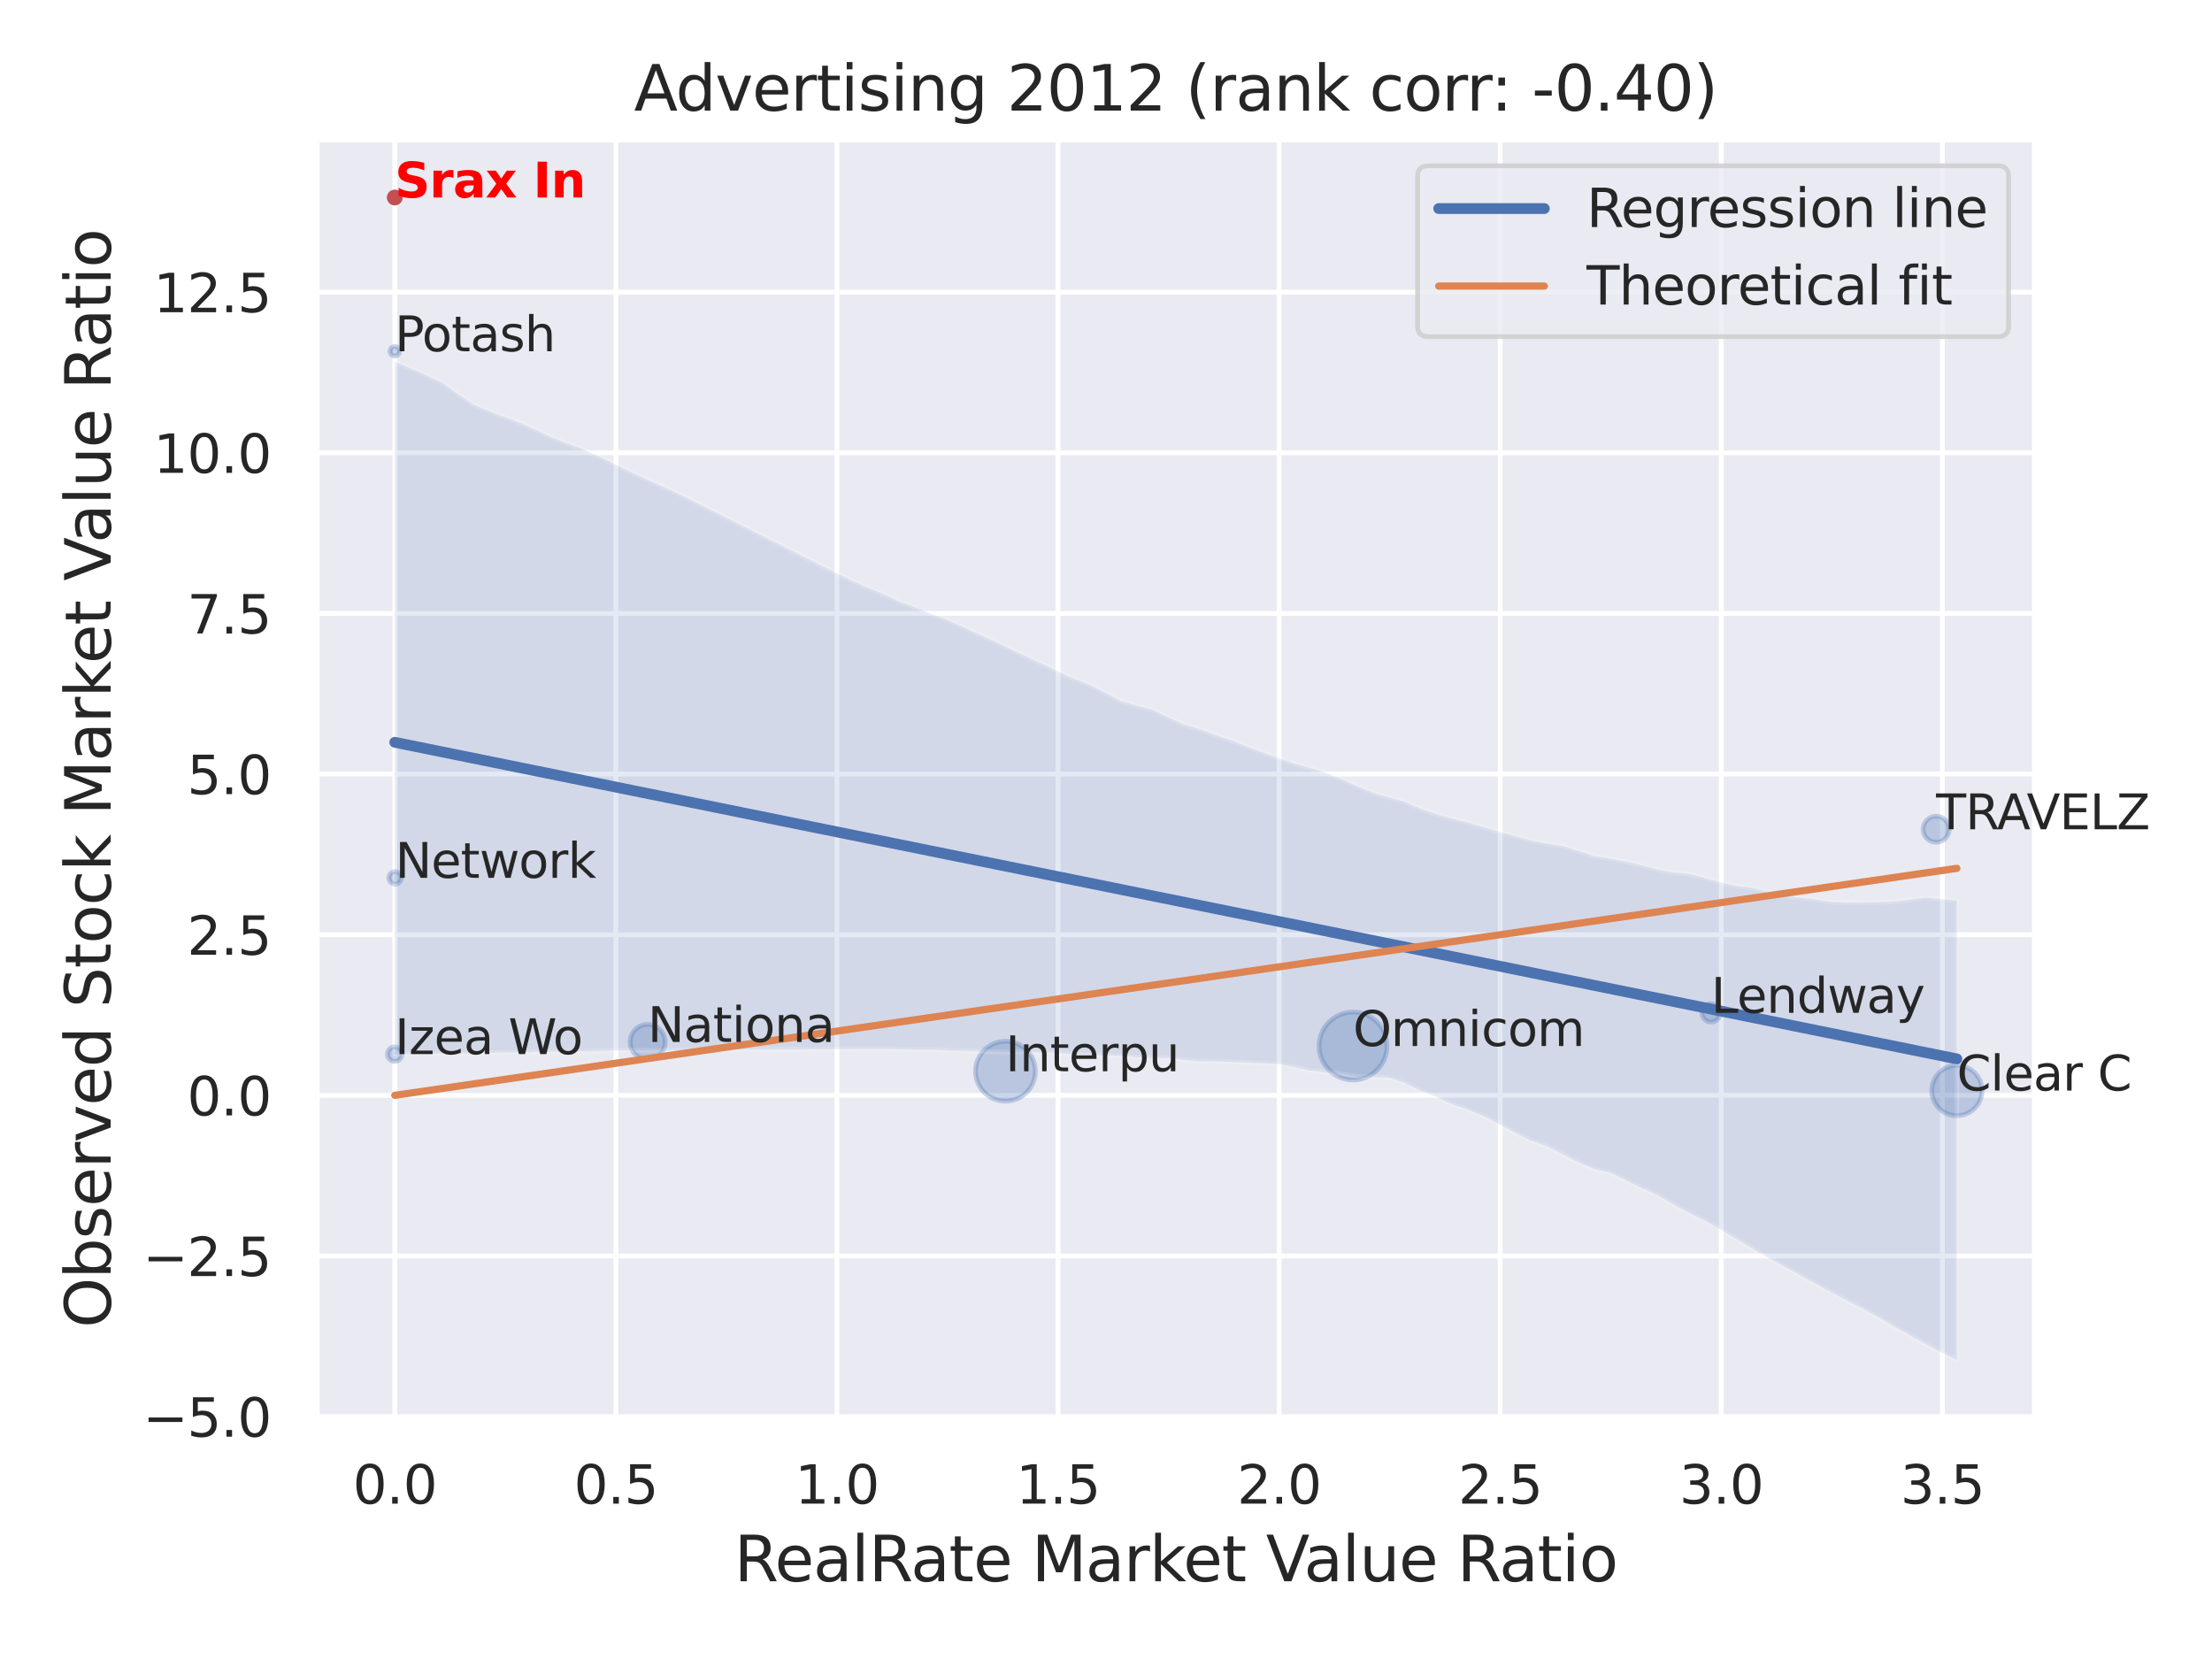 <?xml version="1.0" encoding="utf-8" standalone="no"?>
<!DOCTYPE svg PUBLIC "-//W3C//DTD SVG 1.1//EN"
  "http://www.w3.org/Graphics/SVG/1.1/DTD/svg11.dtd">
<svg xmlns:xlink="http://www.w3.org/1999/xlink" width="460.8pt" height="345.6pt" viewBox="0 0 460.8 345.6" xmlns="http://www.w3.org/2000/svg" version="1.1">
 <defs>
  <style type="text/css">*{stroke-linejoin: round; stroke-linecap: butt}</style>
 </defs>
 <g id="figure_1">
  <g id="patch_1">
   <path d="M 0 345.6 
L 460.8 345.6 
L 460.8 0 
L 0 0 
z
" style="fill: #ffffff"/>
  </g>
  <g id="axes_1">
   <g id="patch_2">
    <path d="M 65.97 295.38 
L 423.921 295.38 
L 423.921 29.04 
L 65.97 29.04 
z
" style="fill: #eaeaf2"/>
   </g>
   <g id="matplotlib.axis_1">
    <g id="xtick_1">
     <g id="line2d_1">
      <path d="M 82.24 295.38 
L 82.24 29.04 
" clip-path="url(#p1f36a91bf7)" style="fill: none; stroke: #ffffff; stroke-linecap: round"/>
     </g>
     <g id="text_1">
      <!-- 0.0 -->
      <g style="fill: #262626" transform="translate(73.494 313.238) scale(0.11 -0.11)">
       <defs>
        <path id="DejaVuSans-30" d="M 2034 4250 
Q 1547 4250 1301 3770 
Q 1056 3291 1056 2328 
Q 1056 1369 1301 889 
Q 1547 409 2034 409 
Q 2525 409 2770 889 
Q 3016 1369 3016 2328 
Q 3016 3291 2770 3770 
Q 2525 4250 2034 4250 
z
M 2034 4750 
Q 2819 4750 3233 4129 
Q 3647 3509 3647 2328 
Q 3647 1150 3233 529 
Q 2819 -91 2034 -91 
Q 1250 -91 836 529 
Q 422 1150 422 2328 
Q 422 3509 836 4129 
Q 1250 4750 2034 4750 
z
" transform="scale(0.016)"/>
        <path id="DejaVuSans-2e" d="M 684 794 
L 1344 794 
L 1344 0 
L 684 0 
L 684 794 
z
" transform="scale(0.016)"/>
       </defs>
       <use xlink:href="#DejaVuSans-30"/>
       <use xlink:href="#DejaVuSans-2e" x="63.623"/>
       <use xlink:href="#DejaVuSans-30" x="95.41"/>
      </g>
     </g>
    </g>
    <g id="xtick_2">
     <g id="line2d_2">
      <path d="M 128.296 295.38 
L 128.296 29.04 
" clip-path="url(#p1f36a91bf7)" style="fill: none; stroke: #ffffff; stroke-linecap: round"/>
     </g>
     <g id="text_2">
      <!-- 0.5 -->
      <g style="fill: #262626" transform="translate(119.55 313.238) scale(0.11 -0.11)">
       <defs>
        <path id="DejaVuSans-35" d="M 691 4666 
L 3169 4666 
L 3169 4134 
L 1269 4134 
L 1269 2991 
Q 1406 3038 1543 3061 
Q 1681 3084 1819 3084 
Q 2600 3084 3056 2656 
Q 3513 2228 3513 1497 
Q 3513 744 3044 326 
Q 2575 -91 1722 -91 
Q 1428 -91 1123 -41 
Q 819 9 494 109 
L 494 744 
Q 775 591 1075 516 
Q 1375 441 1709 441 
Q 2250 441 2565 725 
Q 2881 1009 2881 1497 
Q 2881 1984 2565 2268 
Q 2250 2553 1709 2553 
Q 1456 2553 1204 2497 
Q 953 2441 691 2322 
L 691 4666 
z
" transform="scale(0.016)"/>
       </defs>
       <use xlink:href="#DejaVuSans-30"/>
       <use xlink:href="#DejaVuSans-2e" x="63.623"/>
       <use xlink:href="#DejaVuSans-35" x="95.41"/>
      </g>
     </g>
    </g>
    <g id="xtick_3">
     <g id="line2d_3">
      <path d="M 174.352 295.38 
L 174.352 29.04 
" clip-path="url(#p1f36a91bf7)" style="fill: none; stroke: #ffffff; stroke-linecap: round"/>
     </g>
     <g id="text_3">
      <!-- 1.0 -->
      <g style="fill: #262626" transform="translate(165.606 313.238) scale(0.11 -0.11)">
       <defs>
        <path id="DejaVuSans-31" d="M 794 531 
L 1825 531 
L 1825 4091 
L 703 3866 
L 703 4441 
L 1819 4666 
L 2450 4666 
L 2450 531 
L 3481 531 
L 3481 0 
L 794 0 
L 794 531 
z
" transform="scale(0.016)"/>
       </defs>
       <use xlink:href="#DejaVuSans-31"/>
       <use xlink:href="#DejaVuSans-2e" x="63.623"/>
       <use xlink:href="#DejaVuSans-30" x="95.41"/>
      </g>
     </g>
    </g>
    <g id="xtick_4">
     <g id="line2d_4">
      <path d="M 220.408 295.38 
L 220.408 29.04 
" clip-path="url(#p1f36a91bf7)" style="fill: none; stroke: #ffffff; stroke-linecap: round"/>
     </g>
     <g id="text_4">
      <!-- 1.5 -->
      <g style="fill: #262626" transform="translate(211.661 313.238) scale(0.11 -0.11)">
       <use xlink:href="#DejaVuSans-31"/>
       <use xlink:href="#DejaVuSans-2e" x="63.623"/>
       <use xlink:href="#DejaVuSans-35" x="95.41"/>
      </g>
     </g>
    </g>
    <g id="xtick_5">
     <g id="line2d_5">
      <path d="M 266.464 295.38 
L 266.464 29.04 
" clip-path="url(#p1f36a91bf7)" style="fill: none; stroke: #ffffff; stroke-linecap: round"/>
     </g>
     <g id="text_5">
      <!-- 2.0 -->
      <g style="fill: #262626" transform="translate(257.717 313.238) scale(0.11 -0.11)">
       <defs>
        <path id="DejaVuSans-32" d="M 1228 531 
L 3431 531 
L 3431 0 
L 469 0 
L 469 531 
Q 828 903 1448 1529 
Q 2069 2156 2228 2338 
Q 2531 2678 2651 2914 
Q 2772 3150 2772 3378 
Q 2772 3750 2511 3984 
Q 2250 4219 1831 4219 
Q 1534 4219 1204 4116 
Q 875 4013 500 3803 
L 500 4441 
Q 881 4594 1212 4672 
Q 1544 4750 1819 4750 
Q 2544 4750 2975 4387 
Q 3406 4025 3406 3419 
Q 3406 3131 3298 2873 
Q 3191 2616 2906 2266 
Q 2828 2175 2409 1742 
Q 1991 1309 1228 531 
z
" transform="scale(0.016)"/>
       </defs>
       <use xlink:href="#DejaVuSans-32"/>
       <use xlink:href="#DejaVuSans-2e" x="63.623"/>
       <use xlink:href="#DejaVuSans-30" x="95.41"/>
      </g>
     </g>
    </g>
    <g id="xtick_6">
     <g id="line2d_6">
      <path d="M 312.52 295.38 
L 312.52 29.04 
" clip-path="url(#p1f36a91bf7)" style="fill: none; stroke: #ffffff; stroke-linecap: round"/>
     </g>
     <g id="text_6">
      <!-- 2.5 -->
      <g style="fill: #262626" transform="translate(303.773 313.238) scale(0.11 -0.11)">
       <use xlink:href="#DejaVuSans-32"/>
       <use xlink:href="#DejaVuSans-2e" x="63.623"/>
       <use xlink:href="#DejaVuSans-35" x="95.41"/>
      </g>
     </g>
    </g>
    <g id="xtick_7">
     <g id="line2d_7">
      <path d="M 358.576 295.38 
L 358.576 29.04 
" clip-path="url(#p1f36a91bf7)" style="fill: none; stroke: #ffffff; stroke-linecap: round"/>
     </g>
     <g id="text_7">
      <!-- 3.0 -->
      <g style="fill: #262626" transform="translate(349.829 313.238) scale(0.11 -0.11)">
       <defs>
        <path id="DejaVuSans-33" d="M 2597 2516 
Q 3050 2419 3304 2112 
Q 3559 1806 3559 1356 
Q 3559 666 3084 287 
Q 2609 -91 1734 -91 
Q 1441 -91 1130 -33 
Q 819 25 488 141 
L 488 750 
Q 750 597 1062 519 
Q 1375 441 1716 441 
Q 2309 441 2620 675 
Q 2931 909 2931 1356 
Q 2931 1769 2642 2001 
Q 2353 2234 1838 2234 
L 1294 2234 
L 1294 2753 
L 1863 2753 
Q 2328 2753 2575 2939 
Q 2822 3125 2822 3475 
Q 2822 3834 2567 4026 
Q 2313 4219 1838 4219 
Q 1578 4219 1281 4162 
Q 984 4106 628 3988 
L 628 4550 
Q 988 4650 1302 4700 
Q 1616 4750 1894 4750 
Q 2613 4750 3031 4423 
Q 3450 4097 3450 3541 
Q 3450 3153 3228 2886 
Q 3006 2619 2597 2516 
z
" transform="scale(0.016)"/>
       </defs>
       <use xlink:href="#DejaVuSans-33"/>
       <use xlink:href="#DejaVuSans-2e" x="63.623"/>
       <use xlink:href="#DejaVuSans-30" x="95.41"/>
      </g>
     </g>
    </g>
    <g id="xtick_8">
     <g id="line2d_8">
      <path d="M 404.632 295.38 
L 404.632 29.04 
" clip-path="url(#p1f36a91bf7)" style="fill: none; stroke: #ffffff; stroke-linecap: round"/>
     </g>
     <g id="text_8">
      <!-- 3.5 -->
      <g style="fill: #262626" transform="translate(395.885 313.238) scale(0.11 -0.11)">
       <use xlink:href="#DejaVuSans-33"/>
       <use xlink:href="#DejaVuSans-2e" x="63.623"/>
       <use xlink:href="#DejaVuSans-35" x="95.41"/>
      </g>
     </g>
    </g>
    <g id="text_9">
     <!-- RealRate Market Value Ratio -->
     <g style="fill: #262626" transform="translate(152.959 329.404) scale(0.13 -0.13)">
      <defs>
       <path id="DejaVuSans-52" d="M 2841 2188 
Q 3044 2119 3236 1894 
Q 3428 1669 3622 1275 
L 4263 0 
L 3584 0 
L 2988 1197 
Q 2756 1666 2539 1819 
Q 2322 1972 1947 1972 
L 1259 1972 
L 1259 0 
L 628 0 
L 628 4666 
L 2053 4666 
Q 2853 4666 3247 4331 
Q 3641 3997 3641 3322 
Q 3641 2881 3436 2590 
Q 3231 2300 2841 2188 
z
M 1259 4147 
L 1259 2491 
L 2053 2491 
Q 2509 2491 2742 2702 
Q 2975 2913 2975 3322 
Q 2975 3731 2742 3939 
Q 2509 4147 2053 4147 
L 1259 4147 
z
" transform="scale(0.016)"/>
       <path id="DejaVuSans-65" d="M 3597 1894 
L 3597 1613 
L 953 1613 
Q 991 1019 1311 708 
Q 1631 397 2203 397 
Q 2534 397 2845 478 
Q 3156 559 3463 722 
L 3463 178 
Q 3153 47 2828 -22 
Q 2503 -91 2169 -91 
Q 1331 -91 842 396 
Q 353 884 353 1716 
Q 353 2575 817 3079 
Q 1281 3584 2069 3584 
Q 2775 3584 3186 3129 
Q 3597 2675 3597 1894 
z
M 3022 2063 
Q 3016 2534 2758 2815 
Q 2500 3097 2075 3097 
Q 1594 3097 1305 2825 
Q 1016 2553 972 2059 
L 3022 2063 
z
" transform="scale(0.016)"/>
       <path id="DejaVuSans-61" d="M 2194 1759 
Q 1497 1759 1228 1600 
Q 959 1441 959 1056 
Q 959 750 1161 570 
Q 1363 391 1709 391 
Q 2188 391 2477 730 
Q 2766 1069 2766 1631 
L 2766 1759 
L 2194 1759 
z
M 3341 1997 
L 3341 0 
L 2766 0 
L 2766 531 
Q 2569 213 2275 61 
Q 1981 -91 1556 -91 
Q 1019 -91 701 211 
Q 384 513 384 1019 
Q 384 1609 779 1909 
Q 1175 2209 1959 2209 
L 2766 2209 
L 2766 2266 
Q 2766 2663 2505 2880 
Q 2244 3097 1772 3097 
Q 1472 3097 1187 3025 
Q 903 2953 641 2809 
L 641 3341 
Q 956 3463 1253 3523 
Q 1550 3584 1831 3584 
Q 2591 3584 2966 3190 
Q 3341 2797 3341 1997 
z
" transform="scale(0.016)"/>
       <path id="DejaVuSans-6c" d="M 603 4863 
L 1178 4863 
L 1178 0 
L 603 0 
L 603 4863 
z
" transform="scale(0.016)"/>
       <path id="DejaVuSans-74" d="M 1172 4494 
L 1172 3500 
L 2356 3500 
L 2356 3053 
L 1172 3053 
L 1172 1153 
Q 1172 725 1289 603 
Q 1406 481 1766 481 
L 2356 481 
L 2356 0 
L 1766 0 
Q 1100 0 847 248 
Q 594 497 594 1153 
L 594 3053 
L 172 3053 
L 172 3500 
L 594 3500 
L 594 4494 
L 1172 4494 
z
" transform="scale(0.016)"/>
       <path id="DejaVuSans-20" transform="scale(0.016)"/>
       <path id="DejaVuSans-4d" d="M 628 4666 
L 1569 4666 
L 2759 1491 
L 3956 4666 
L 4897 4666 
L 4897 0 
L 4281 0 
L 4281 4097 
L 3078 897 
L 2444 897 
L 1241 4097 
L 1241 0 
L 628 0 
L 628 4666 
z
" transform="scale(0.016)"/>
       <path id="DejaVuSans-72" d="M 2631 2963 
Q 2534 3019 2420 3045 
Q 2306 3072 2169 3072 
Q 1681 3072 1420 2755 
Q 1159 2438 1159 1844 
L 1159 0 
L 581 0 
L 581 3500 
L 1159 3500 
L 1159 2956 
Q 1341 3275 1631 3429 
Q 1922 3584 2338 3584 
Q 2397 3584 2469 3576 
Q 2541 3569 2628 3553 
L 2631 2963 
z
" transform="scale(0.016)"/>
       <path id="DejaVuSans-6b" d="M 581 4863 
L 1159 4863 
L 1159 1991 
L 2875 3500 
L 3609 3500 
L 1753 1863 
L 3688 0 
L 2938 0 
L 1159 1709 
L 1159 0 
L 581 0 
L 581 4863 
z
" transform="scale(0.016)"/>
       <path id="DejaVuSans-56" d="M 1831 0 
L 50 4666 
L 709 4666 
L 2188 738 
L 3669 4666 
L 4325 4666 
L 2547 0 
L 1831 0 
z
" transform="scale(0.016)"/>
       <path id="DejaVuSans-75" d="M 544 1381 
L 544 3500 
L 1119 3500 
L 1119 1403 
Q 1119 906 1312 657 
Q 1506 409 1894 409 
Q 2359 409 2629 706 
Q 2900 1003 2900 1516 
L 2900 3500 
L 3475 3500 
L 3475 0 
L 2900 0 
L 2900 538 
Q 2691 219 2414 64 
Q 2138 -91 1772 -91 
Q 1169 -91 856 284 
Q 544 659 544 1381 
z
M 1991 3584 
L 1991 3584 
z
" transform="scale(0.016)"/>
       <path id="DejaVuSans-69" d="M 603 3500 
L 1178 3500 
L 1178 0 
L 603 0 
L 603 3500 
z
M 603 4863 
L 1178 4863 
L 1178 4134 
L 603 4134 
L 603 4863 
z
" transform="scale(0.016)"/>
       <path id="DejaVuSans-6f" d="M 1959 3097 
Q 1497 3097 1228 2736 
Q 959 2375 959 1747 
Q 959 1119 1226 758 
Q 1494 397 1959 397 
Q 2419 397 2687 759 
Q 2956 1122 2956 1747 
Q 2956 2369 2687 2733 
Q 2419 3097 1959 3097 
z
M 1959 3584 
Q 2709 3584 3137 3096 
Q 3566 2609 3566 1747 
Q 3566 888 3137 398 
Q 2709 -91 1959 -91 
Q 1206 -91 779 398 
Q 353 888 353 1747 
Q 353 2609 779 3096 
Q 1206 3584 1959 3584 
z
" transform="scale(0.016)"/>
      </defs>
      <use xlink:href="#DejaVuSans-52"/>
      <use xlink:href="#DejaVuSans-65" x="64.982"/>
      <use xlink:href="#DejaVuSans-61" x="126.506"/>
      <use xlink:href="#DejaVuSans-6c" x="187.785"/>
      <use xlink:href="#DejaVuSans-52" x="215.568"/>
      <use xlink:href="#DejaVuSans-61" x="282.801"/>
      <use xlink:href="#DejaVuSans-74" x="344.08"/>
      <use xlink:href="#DejaVuSans-65" x="383.289"/>
      <use xlink:href="#DejaVuSans-20" x="444.812"/>
      <use xlink:href="#DejaVuSans-4d" x="476.6"/>
      <use xlink:href="#DejaVuSans-61" x="562.879"/>
      <use xlink:href="#DejaVuSans-72" x="624.158"/>
      <use xlink:href="#DejaVuSans-6b" x="665.271"/>
      <use xlink:href="#DejaVuSans-65" x="719.557"/>
      <use xlink:href="#DejaVuSans-74" x="781.08"/>
      <use xlink:href="#DejaVuSans-20" x="820.289"/>
      <use xlink:href="#DejaVuSans-56" x="852.076"/>
      <use xlink:href="#DejaVuSans-61" x="912.734"/>
      <use xlink:href="#DejaVuSans-6c" x="974.014"/>
      <use xlink:href="#DejaVuSans-75" x="1001.797"/>
      <use xlink:href="#DejaVuSans-65" x="1065.176"/>
      <use xlink:href="#DejaVuSans-20" x="1126.699"/>
      <use xlink:href="#DejaVuSans-52" x="1158.486"/>
      <use xlink:href="#DejaVuSans-61" x="1225.719"/>
      <use xlink:href="#DejaVuSans-74" x="1286.998"/>
      <use xlink:href="#DejaVuSans-69" x="1326.207"/>
      <use xlink:href="#DejaVuSans-6f" x="1353.99"/>
     </g>
    </g>
   </g>
   <g id="matplotlib.axis_2">
    <g id="ytick_1">
     <g id="line2d_9">
      <path d="M 65.97 295.107 
L 423.921 295.107 
" clip-path="url(#p1f36a91bf7)" style="fill: none; stroke: #ffffff; stroke-linecap: round"/>
     </g>
     <g id="text_10">
      <!-- −5.0 -->
      <g style="fill: #262626" transform="translate(29.759 299.287) scale(0.11 -0.11)">
       <defs>
        <path id="DejaVuSans-2212" d="M 678 2272 
L 4684 2272 
L 4684 1741 
L 678 1741 
L 678 2272 
z
" transform="scale(0.016)"/>
       </defs>
       <use xlink:href="#DejaVuSans-2212"/>
       <use xlink:href="#DejaVuSans-35" x="83.789"/>
       <use xlink:href="#DejaVuSans-2e" x="147.412"/>
       <use xlink:href="#DejaVuSans-30" x="179.199"/>
      </g>
     </g>
    </g>
    <g id="ytick_2">
     <g id="line2d_10">
      <path d="M 65.97 261.643 
L 423.921 261.643 
" clip-path="url(#p1f36a91bf7)" style="fill: none; stroke: #ffffff; stroke-linecap: round"/>
     </g>
     <g id="text_11">
      <!-- −2.5 -->
      <g style="fill: #262626" transform="translate(29.759 265.822) scale(0.11 -0.11)">
       <use xlink:href="#DejaVuSans-2212"/>
       <use xlink:href="#DejaVuSans-32" x="83.789"/>
       <use xlink:href="#DejaVuSans-2e" x="147.412"/>
       <use xlink:href="#DejaVuSans-35" x="179.199"/>
      </g>
     </g>
    </g>
    <g id="ytick_3">
     <g id="line2d_11">
      <path d="M 65.97 228.179 
L 423.921 228.179 
" clip-path="url(#p1f36a91bf7)" style="fill: none; stroke: #ffffff; stroke-linecap: round"/>
     </g>
     <g id="text_12">
      <!-- 0.0 -->
      <g style="fill: #262626" transform="translate(38.977 232.358) scale(0.11 -0.11)">
       <use xlink:href="#DejaVuSans-30"/>
       <use xlink:href="#DejaVuSans-2e" x="63.623"/>
       <use xlink:href="#DejaVuSans-30" x="95.41"/>
      </g>
     </g>
    </g>
    <g id="ytick_4">
     <g id="line2d_12">
      <path d="M 65.97 194.715 
L 423.921 194.715 
" clip-path="url(#p1f36a91bf7)" style="fill: none; stroke: #ffffff; stroke-linecap: round"/>
     </g>
     <g id="text_13">
      <!-- 2.5 -->
      <g style="fill: #262626" transform="translate(38.977 198.894) scale(0.11 -0.11)">
       <use xlink:href="#DejaVuSans-32"/>
       <use xlink:href="#DejaVuSans-2e" x="63.623"/>
       <use xlink:href="#DejaVuSans-35" x="95.41"/>
      </g>
     </g>
    </g>
    <g id="ytick_5">
     <g id="line2d_13">
      <path d="M 65.97 161.251 
L 423.921 161.251 
" clip-path="url(#p1f36a91bf7)" style="fill: none; stroke: #ffffff; stroke-linecap: round"/>
     </g>
     <g id="text_14">
      <!-- 5.0 -->
      <g style="fill: #262626" transform="translate(38.977 165.43) scale(0.11 -0.11)">
       <use xlink:href="#DejaVuSans-35"/>
       <use xlink:href="#DejaVuSans-2e" x="63.623"/>
       <use xlink:href="#DejaVuSans-30" x="95.41"/>
      </g>
     </g>
    </g>
    <g id="ytick_6">
     <g id="line2d_14">
      <path d="M 65.97 127.787 
L 423.921 127.787 
" clip-path="url(#p1f36a91bf7)" style="fill: none; stroke: #ffffff; stroke-linecap: round"/>
     </g>
     <g id="text_15">
      <!-- 7.5 -->
      <g style="fill: #262626" transform="translate(38.977 131.966) scale(0.11 -0.11)">
       <defs>
        <path id="DejaVuSans-37" d="M 525 4666 
L 3525 4666 
L 3525 4397 
L 1831 0 
L 1172 0 
L 2766 4134 
L 525 4134 
L 525 4666 
z
" transform="scale(0.016)"/>
       </defs>
       <use xlink:href="#DejaVuSans-37"/>
       <use xlink:href="#DejaVuSans-2e" x="63.623"/>
       <use xlink:href="#DejaVuSans-35" x="95.41"/>
      </g>
     </g>
    </g>
    <g id="ytick_7">
     <g id="line2d_15">
      <path d="M 65.97 94.322 
L 423.921 94.322 
" clip-path="url(#p1f36a91bf7)" style="fill: none; stroke: #ffffff; stroke-linecap: round"/>
     </g>
     <g id="text_16">
      <!-- 10.0 -->
      <g style="fill: #262626" transform="translate(31.978 98.502) scale(0.11 -0.11)">
       <use xlink:href="#DejaVuSans-31"/>
       <use xlink:href="#DejaVuSans-30" x="63.623"/>
       <use xlink:href="#DejaVuSans-2e" x="127.246"/>
       <use xlink:href="#DejaVuSans-30" x="159.033"/>
      </g>
     </g>
    </g>
    <g id="ytick_8">
     <g id="line2d_16">
      <path d="M 65.97 60.858 
L 423.921 60.858 
" clip-path="url(#p1f36a91bf7)" style="fill: none; stroke: #ffffff; stroke-linecap: round"/>
     </g>
     <g id="text_17">
      <!-- 12.5 -->
      <g style="fill: #262626" transform="translate(31.978 65.037) scale(0.11 -0.11)">
       <use xlink:href="#DejaVuSans-31"/>
       <use xlink:href="#DejaVuSans-32" x="63.623"/>
       <use xlink:href="#DejaVuSans-2e" x="127.246"/>
       <use xlink:href="#DejaVuSans-35" x="159.033"/>
      </g>
     </g>
    </g>
    <g id="text_18">
     <!-- Observed Stock Market Value Ratio -->
     <g style="fill: #262626" transform="translate(23.055 276.612) rotate(-90) scale(0.13 -0.13)">
      <defs>
       <path id="DejaVuSans-4f" d="M 2522 4238 
Q 1834 4238 1429 3725 
Q 1025 3213 1025 2328 
Q 1025 1447 1429 934 
Q 1834 422 2522 422 
Q 3209 422 3611 934 
Q 4013 1447 4013 2328 
Q 4013 3213 3611 3725 
Q 3209 4238 2522 4238 
z
M 2522 4750 
Q 3503 4750 4090 4092 
Q 4678 3434 4678 2328 
Q 4678 1225 4090 567 
Q 3503 -91 2522 -91 
Q 1538 -91 948 565 
Q 359 1222 359 2328 
Q 359 3434 948 4092 
Q 1538 4750 2522 4750 
z
" transform="scale(0.016)"/>
       <path id="DejaVuSans-62" d="M 3116 1747 
Q 3116 2381 2855 2742 
Q 2594 3103 2138 3103 
Q 1681 3103 1420 2742 
Q 1159 2381 1159 1747 
Q 1159 1113 1420 752 
Q 1681 391 2138 391 
Q 2594 391 2855 752 
Q 3116 1113 3116 1747 
z
M 1159 2969 
Q 1341 3281 1617 3432 
Q 1894 3584 2278 3584 
Q 2916 3584 3314 3078 
Q 3713 2572 3713 1747 
Q 3713 922 3314 415 
Q 2916 -91 2278 -91 
Q 1894 -91 1617 61 
Q 1341 213 1159 525 
L 1159 0 
L 581 0 
L 581 4863 
L 1159 4863 
L 1159 2969 
z
" transform="scale(0.016)"/>
       <path id="DejaVuSans-73" d="M 2834 3397 
L 2834 2853 
Q 2591 2978 2328 3040 
Q 2066 3103 1784 3103 
Q 1356 3103 1142 2972 
Q 928 2841 928 2578 
Q 928 2378 1081 2264 
Q 1234 2150 1697 2047 
L 1894 2003 
Q 2506 1872 2764 1633 
Q 3022 1394 3022 966 
Q 3022 478 2636 193 
Q 2250 -91 1575 -91 
Q 1294 -91 989 -36 
Q 684 19 347 128 
L 347 722 
Q 666 556 975 473 
Q 1284 391 1588 391 
Q 1994 391 2212 530 
Q 2431 669 2431 922 
Q 2431 1156 2273 1281 
Q 2116 1406 1581 1522 
L 1381 1569 
Q 847 1681 609 1914 
Q 372 2147 372 2553 
Q 372 3047 722 3315 
Q 1072 3584 1716 3584 
Q 2034 3584 2315 3537 
Q 2597 3491 2834 3397 
z
" transform="scale(0.016)"/>
       <path id="DejaVuSans-76" d="M 191 3500 
L 800 3500 
L 1894 563 
L 2988 3500 
L 3597 3500 
L 2284 0 
L 1503 0 
L 191 3500 
z
" transform="scale(0.016)"/>
       <path id="DejaVuSans-64" d="M 2906 2969 
L 2906 4863 
L 3481 4863 
L 3481 0 
L 2906 0 
L 2906 525 
Q 2725 213 2448 61 
Q 2172 -91 1784 -91 
Q 1150 -91 751 415 
Q 353 922 353 1747 
Q 353 2572 751 3078 
Q 1150 3584 1784 3584 
Q 2172 3584 2448 3432 
Q 2725 3281 2906 2969 
z
M 947 1747 
Q 947 1113 1208 752 
Q 1469 391 1925 391 
Q 2381 391 2643 752 
Q 2906 1113 2906 1747 
Q 2906 2381 2643 2742 
Q 2381 3103 1925 3103 
Q 1469 3103 1208 2742 
Q 947 2381 947 1747 
z
" transform="scale(0.016)"/>
       <path id="DejaVuSans-53" d="M 3425 4513 
L 3425 3897 
Q 3066 4069 2747 4153 
Q 2428 4238 2131 4238 
Q 1616 4238 1336 4038 
Q 1056 3838 1056 3469 
Q 1056 3159 1242 3001 
Q 1428 2844 1947 2747 
L 2328 2669 
Q 3034 2534 3370 2195 
Q 3706 1856 3706 1288 
Q 3706 609 3251 259 
Q 2797 -91 1919 -91 
Q 1588 -91 1214 -16 
Q 841 59 441 206 
L 441 856 
Q 825 641 1194 531 
Q 1563 422 1919 422 
Q 2459 422 2753 634 
Q 3047 847 3047 1241 
Q 3047 1584 2836 1778 
Q 2625 1972 2144 2069 
L 1759 2144 
Q 1053 2284 737 2584 
Q 422 2884 422 3419 
Q 422 4038 858 4394 
Q 1294 4750 2059 4750 
Q 2388 4750 2728 4690 
Q 3069 4631 3425 4513 
z
" transform="scale(0.016)"/>
       <path id="DejaVuSans-63" d="M 3122 3366 
L 3122 2828 
Q 2878 2963 2633 3030 
Q 2388 3097 2138 3097 
Q 1578 3097 1268 2742 
Q 959 2388 959 1747 
Q 959 1106 1268 751 
Q 1578 397 2138 397 
Q 2388 397 2633 464 
Q 2878 531 3122 666 
L 3122 134 
Q 2881 22 2623 -34 
Q 2366 -91 2075 -91 
Q 1284 -91 818 406 
Q 353 903 353 1747 
Q 353 2603 823 3093 
Q 1294 3584 2113 3584 
Q 2378 3584 2631 3529 
Q 2884 3475 3122 3366 
z
" transform="scale(0.016)"/>
      </defs>
      <use xlink:href="#DejaVuSans-4f"/>
      <use xlink:href="#DejaVuSans-62" x="78.711"/>
      <use xlink:href="#DejaVuSans-73" x="142.188"/>
      <use xlink:href="#DejaVuSans-65" x="194.287"/>
      <use xlink:href="#DejaVuSans-72" x="255.811"/>
      <use xlink:href="#DejaVuSans-76" x="296.924"/>
      <use xlink:href="#DejaVuSans-65" x="356.104"/>
      <use xlink:href="#DejaVuSans-64" x="417.627"/>
      <use xlink:href="#DejaVuSans-20" x="481.104"/>
      <use xlink:href="#DejaVuSans-53" x="512.891"/>
      <use xlink:href="#DejaVuSans-74" x="576.367"/>
      <use xlink:href="#DejaVuSans-6f" x="615.576"/>
      <use xlink:href="#DejaVuSans-63" x="676.758"/>
      <use xlink:href="#DejaVuSans-6b" x="731.738"/>
      <use xlink:href="#DejaVuSans-20" x="789.648"/>
      <use xlink:href="#DejaVuSans-4d" x="821.436"/>
      <use xlink:href="#DejaVuSans-61" x="907.715"/>
      <use xlink:href="#DejaVuSans-72" x="968.994"/>
      <use xlink:href="#DejaVuSans-6b" x="1010.107"/>
      <use xlink:href="#DejaVuSans-65" x="1064.393"/>
      <use xlink:href="#DejaVuSans-74" x="1125.916"/>
      <use xlink:href="#DejaVuSans-20" x="1165.125"/>
      <use xlink:href="#DejaVuSans-56" x="1196.912"/>
      <use xlink:href="#DejaVuSans-61" x="1257.57"/>
      <use xlink:href="#DejaVuSans-6c" x="1318.85"/>
      <use xlink:href="#DejaVuSans-75" x="1346.633"/>
      <use xlink:href="#DejaVuSans-65" x="1410.012"/>
      <use xlink:href="#DejaVuSans-20" x="1471.535"/>
      <use xlink:href="#DejaVuSans-52" x="1503.322"/>
      <use xlink:href="#DejaVuSans-61" x="1570.555"/>
      <use xlink:href="#DejaVuSans-74" x="1631.834"/>
      <use xlink:href="#DejaVuSans-69" x="1671.043"/>
      <use xlink:href="#DejaVuSans-6f" x="1698.826"/>
     </g>
    </g>
   </g>
   <g id="PathCollection_1">
    <path d="M 281.863 224.971 
C 283.738 224.971 285.537 224.226 286.863 222.9 
C 288.189 221.574 288.934 219.775 288.934 217.9 
C 288.934 216.025 288.189 214.226 286.863 212.9 
C 285.537 211.574 283.738 210.829 281.863 210.829 
C 279.988 210.829 278.189 211.574 276.863 212.9 
C 275.537 214.226 274.792 216.025 274.792 217.9 
C 274.792 219.775 275.537 221.574 276.863 222.9 
C 278.189 224.226 279.988 224.971 281.863 224.971 
z
" clip-path="url(#p1f36a91bf7)" style="fill: #4c72b0; fill-opacity: 0.3; stroke: #4c72b0; stroke-opacity: 0.3"/>
    <path d="M 209.455 229.393 
C 211.109 229.393 212.696 228.736 213.865 227.566 
C 215.034 226.397 215.691 224.811 215.691 223.157 
C 215.691 221.503 215.034 219.917 213.865 218.747 
C 212.696 217.578 211.109 216.921 209.455 216.921 
C 207.802 216.921 206.215 217.578 205.046 218.747 
C 203.877 219.917 203.219 221.503 203.219 223.157 
C 203.219 224.811 203.877 226.397 205.046 227.566 
C 206.215 228.736 207.802 229.393 209.455 229.393 
z
" clip-path="url(#p1f36a91bf7)" style="fill: #4c72b0; fill-opacity: 0.3; stroke: #4c72b0; stroke-opacity: 0.3"/>
    <path d="M 356.447 212.898 
C 356.954 212.898 357.441 212.696 357.8 212.337 
C 358.159 211.978 358.36 211.491 358.36 210.984 
C 358.36 210.477 358.159 209.99 357.8 209.631 
C 357.441 209.272 356.954 209.07 356.447 209.07 
C 355.939 209.07 355.452 209.272 355.094 209.631 
C 354.735 209.99 354.533 210.477 354.533 210.984 
C 354.533 211.491 354.735 211.978 355.094 212.337 
C 355.452 212.696 355.939 212.898 356.447 212.898 
z
" clip-path="url(#p1f36a91bf7)" style="fill: #4c72b0; fill-opacity: 0.3; stroke: #4c72b0; stroke-opacity: 0.3"/>
    <path d="M 82.331 184.168 
C 82.676 184.168 83.007 184.031 83.251 183.787 
C 83.495 183.543 83.632 183.212 83.632 182.867 
C 83.632 182.521 83.495 182.19 83.251 181.946 
C 83.007 181.702 82.676 181.565 82.331 181.565 
C 81.986 181.565 81.654 181.702 81.41 181.946 
C 81.166 182.19 81.029 182.521 81.029 182.867 
C 81.029 183.212 81.166 183.543 81.41 183.787 
C 81.654 184.031 81.986 184.168 82.331 184.168 
z
" clip-path="url(#p1f36a91bf7)" style="fill: #4c72b0; fill-opacity: 0.3; stroke: #4c72b0; stroke-opacity: 0.3"/>
    <path d="M 403.332 175.468 
C 404.052 175.468 404.743 175.182 405.252 174.673 
C 405.761 174.164 406.047 173.473 406.047 172.753 
C 406.047 172.033 405.761 171.343 405.252 170.834 
C 404.743 170.325 404.052 170.039 403.332 170.039 
C 402.612 170.039 401.922 170.325 401.413 170.834 
C 400.904 171.343 400.618 172.033 400.618 172.753 
C 400.618 173.473 400.904 174.164 401.413 174.673 
C 401.922 175.182 402.612 175.468 403.332 175.468 
z
" clip-path="url(#p1f36a91bf7)" style="fill: #4c72b0; fill-opacity: 0.3; stroke: #4c72b0; stroke-opacity: 0.3"/>
    <path d="M 407.65 232.415 
C 409.04 232.415 410.372 231.863 411.355 230.881 
C 412.337 229.898 412.889 228.566 412.889 227.176 
C 412.889 225.787 412.337 224.454 411.355 223.472 
C 410.372 222.489 409.04 221.937 407.65 221.937 
C 406.261 221.937 404.928 222.489 403.946 223.472 
C 402.963 224.454 402.411 225.787 402.411 227.176 
C 402.411 228.566 402.963 229.898 403.946 230.881 
C 404.928 231.863 406.261 232.415 407.65 232.415 
z
" clip-path="url(#p1f36a91bf7)" style="fill: #4c72b0; fill-opacity: 0.3; stroke: #4c72b0; stroke-opacity: 0.3"/>
    <path d="M 134.918 220.709 
C 135.886 220.709 136.814 220.324 137.499 219.64 
C 138.183 218.956 138.568 218.027 138.568 217.059 
C 138.568 216.091 138.183 215.163 137.499 214.479 
C 136.814 213.794 135.886 213.41 134.918 213.41 
C 133.95 213.41 133.022 213.794 132.338 214.479 
C 131.653 215.163 131.269 216.091 131.269 217.059 
C 131.269 218.027 131.653 218.956 132.338 219.64 
C 133.022 220.324 133.95 220.709 134.918 220.709 
z
" clip-path="url(#p1f36a91bf7)" style="fill: #4c72b0; fill-opacity: 0.3; stroke: #4c72b0; stroke-opacity: 0.3"/>
    <path d="M 82.24 74.162 
C 82.502 74.162 82.753 74.058 82.938 73.873 
C 83.123 73.688 83.227 73.437 83.227 73.175 
C 83.227 72.914 83.123 72.663 82.938 72.477 
C 82.753 72.292 82.502 72.188 82.24 72.188 
C 81.979 72.188 81.728 72.292 81.543 72.477 
C 81.358 72.663 81.254 72.914 81.254 73.175 
C 81.254 73.437 81.358 73.688 81.543 73.873 
C 81.728 74.058 81.979 74.162 82.24 74.162 
z
" clip-path="url(#p1f36a91bf7)" style="fill: #4c72b0; fill-opacity: 0.3; stroke: #4c72b0; stroke-opacity: 0.3"/>
    <path d="M 82.24 221.107 
C 82.642 221.107 83.028 220.947 83.312 220.663 
C 83.596 220.379 83.755 219.994 83.755 219.592 
C 83.755 219.19 83.596 218.805 83.312 218.521 
C 83.028 218.237 82.642 218.077 82.24 218.077 
C 81.839 218.077 81.453 218.237 81.169 218.521 
C 80.885 218.805 80.726 219.19 80.726 219.592 
C 80.726 219.994 80.885 220.379 81.169 220.663 
C 81.453 220.947 81.839 221.107 82.24 221.107 
z
" clip-path="url(#p1f36a91bf7)" style="fill: #4c72b0; fill-opacity: 0.3; stroke: #4c72b0; stroke-opacity: 0.3"/>
    <path d="M 82.24 42.283 
C 82.542 42.283 82.831 42.164 83.045 41.95 
C 83.258 41.737 83.378 41.448 83.378 41.146 
C 83.378 40.845 83.258 40.556 83.045 40.342 
C 82.831 40.129 82.542 40.009 82.24 40.009 
C 81.939 40.009 81.65 40.129 81.436 40.342 
C 81.223 40.556 81.103 40.845 81.103 41.146 
C 81.103 41.448 81.223 41.737 81.436 41.95 
C 81.65 42.164 81.939 42.283 82.24 42.283 
z
" clip-path="url(#p1f36a91bf7)" style="fill: #4c72b0; fill-opacity: 0.3; stroke: #4c72b0; stroke-opacity: 0.3"/>
   </g>
   <g id="PolyCollection_1">
    <defs>
     <path id="m31ed36de3e" d="M 82.24 -270.248 
L 82.24 -126.008 
L 85.527 -126.027 
L 88.814 -126.086 
L 92.101 -126.144 
L 95.388 -126.184 
L 98.675 -126.21 
L 101.962 -126.303 
L 105.249 -126.341 
L 108.536 -126.354 
L 111.823 -126.492 
L 115.11 -126.529 
L 118.397 -126.568 
L 121.684 -126.604 
L 124.971 -126.673 
L 128.258 -126.787 
L 131.545 -126.832 
L 134.832 -126.802 
L 138.119 -126.783 
L 141.406 -126.875 
L 144.693 -126.877 
L 147.98 -126.948 
L 151.267 -126.925 
L 154.554 -126.977 
L 157.841 -126.988 
L 161.128 -127.002 
L 164.415 -127.013 
L 167.702 -127.028 
L 170.989 -127.038 
L 174.276 -127.058 
L 177.563 -127.074 
L 180.85 -127.097 
L 184.136 -127.101 
L 187.423 -127.042 
L 190.71 -126.94 
L 193.997 -126.942 
L 197.284 -126.827 
L 200.571 -126.722 
L 203.858 -126.616 
L 207.145 -126.51 
L 210.432 -126.405 
L 213.719 -126.507 
L 217.006 -126.34 
L 220.293 -126.295 
L 223.58 -125.982 
L 226.867 -125.876 
L 230.154 -125.771 
L 233.441 -125.665 
L 236.728 -125.376 
L 240.015 -125.2 
L 243.302 -125.241 
L 246.589 -124.803 
L 249.876 -124.534 
L 253.163 -124.492 
L 256.45 -124.401 
L 259.737 -124.267 
L 263.024 -124.134 
L 266.311 -123.955 
L 269.598 -123.324 
L 272.885 -122.597 
L 276.172 -122.241 
L 279.459 -121.943 
L 282.745 -121.335 
L 286.032 -121.258 
L 289.319 -121.097 
L 292.606 -120.041 
L 295.893 -118.404 
L 299.18 -117.093 
L 302.467 -115.597 
L 305.754 -114.437 
L 309.041 -113.12 
L 312.328 -111.38 
L 315.615 -109.636 
L 318.902 -108.03 
L 322.189 -106.856 
L 325.476 -105.17 
L 328.763 -103.492 
L 332.05 -102.106 
L 335.337 -101.342 
L 338.624 -99.818 
L 341.911 -98.152 
L 345.198 -96.668 
L 348.485 -94.8 
L 351.772 -92.94 
L 355.059 -91.374 
L 358.346 -89.517 
L 361.633 -87.561 
L 364.92 -85.605 
L 368.207 -83.659 
L 371.494 -81.859 
L 374.781 -80.06 
L 378.068 -78.265 
L 381.355 -76.471 
L 384.641 -74.737 
L 387.928 -73.044 
L 391.215 -71.25 
L 394.502 -69.32 
L 397.789 -67.485 
L 401.076 -65.685 
L 404.363 -63.893 
L 407.65 -62.326 
L 407.65 -157.944 
L 407.65 -157.944 
L 404.363 -158.303 
L 401.076 -158.583 
L 397.789 -158.169 
L 394.502 -157.753 
L 391.215 -157.625 
L 387.928 -157.585 
L 384.641 -157.559 
L 381.355 -157.703 
L 378.068 -158.222 
L 374.781 -158.59 
L 371.494 -158.998 
L 368.207 -159.813 
L 364.92 -160.629 
L 361.633 -161.014 
L 358.346 -161.809 
L 355.059 -162.694 
L 351.772 -163.57 
L 348.485 -163.829 
L 345.198 -164.474 
L 341.911 -165.337 
L 338.624 -166.091 
L 335.337 -166.718 
L 332.05 -167.237 
L 328.763 -168.328 
L 325.476 -169.375 
L 322.189 -169.827 
L 318.902 -170.505 
L 315.615 -171.409 
L 312.328 -172.3 
L 309.041 -173.286 
L 305.754 -174.221 
L 302.467 -175.056 
L 299.18 -175.979 
L 295.893 -177.147 
L 292.606 -178.564 
L 289.319 -179.479 
L 286.032 -180.436 
L 282.745 -181.815 
L 279.459 -183.24 
L 276.172 -184.627 
L 272.885 -185.601 
L 269.598 -186.523 
L 266.311 -187.656 
L 263.024 -188.842 
L 259.737 -190.086 
L 256.45 -191.322 
L 253.163 -192.485 
L 249.876 -193.693 
L 246.589 -194.662 
L 243.302 -196.211 
L 240.015 -197.752 
L 236.728 -198.617 
L 233.441 -199.55 
L 230.154 -201.313 
L 226.867 -202.972 
L 223.58 -204.269 
L 220.293 -205.772 
L 217.006 -207.332 
L 213.719 -208.881 
L 210.432 -210.429 
L 207.145 -211.977 
L 203.858 -213.451 
L 200.571 -215.01 
L 197.284 -216.435 
L 193.997 -217.719 
L 190.71 -219.038 
L 187.423 -220.233 
L 184.136 -221.785 
L 180.85 -223.135 
L 177.563 -224.576 
L 174.276 -226.185 
L 170.989 -227.822 
L 167.702 -229.474 
L 164.415 -231.135 
L 161.128 -232.786 
L 157.841 -234.437 
L 154.554 -236.088 
L 151.267 -237.739 
L 147.98 -239.39 
L 144.693 -241.04 
L 141.406 -242.678 
L 138.119 -244.209 
L 134.832 -245.652 
L 131.545 -247.171 
L 128.258 -248.786 
L 124.971 -250.396 
L 121.684 -251.876 
L 118.397 -253.134 
L 115.11 -254.384 
L 111.823 -255.972 
L 108.536 -257.419 
L 105.249 -258.67 
L 101.962 -259.921 
L 98.675 -261.29 
L 95.388 -263.509 
L 92.101 -265.872 
L 88.814 -267.429 
L 85.527 -268.839 
L 82.24 -270.248 
z
" style="stroke: #ffffff; stroke-opacity: 0.15"/>
    </defs>
    <g clip-path="url(#p1f36a91bf7)">
     <use xlink:href="#m31ed36de3e" x="0" y="345.6" style="fill: #4c72b0; fill-opacity: 0.15; stroke: #ffffff; stroke-opacity: 0.15"/>
    </g>
   </g>
   <g id="PathCollection_2">
    <defs>
     <path id="m1d588e4865" d="M 0 1.137 
C 0.302 1.137 0.591 1.017 0.804 0.804 
C 1.017 0.591 1.137 0.302 1.137 0 
C 1.137 -0.302 1.017 -0.591 0.804 -0.804 
C 0.591 -1.017 0.302 -1.137 0 -1.137 
C -0.302 -1.137 -0.591 -1.017 -0.804 -0.804 
C -1.017 -0.591 -1.137 -0.302 -1.137 0 
C -1.137 0.302 -1.017 0.591 -0.804 0.804 
C -0.591 1.017 -0.302 1.137 0 1.137 
z
" style="stroke: #c44e52"/>
    </defs>
    <g clip-path="url(#p1f36a91bf7)">
     <use xlink:href="#m1d588e4865" x="82.24" y="41.146" style="fill: #c44e52; stroke: #c44e52"/>
    </g>
   </g>
   <g id="line2d_17">
    <path d="M 82.24 154.632 
L 85.527 155.298 
L 88.814 155.964 
L 92.101 156.631 
L 95.388 157.297 
L 98.675 157.963 
L 101.962 158.629 
L 105.249 159.295 
L 108.536 159.962 
L 111.823 160.628 
L 115.11 161.294 
L 118.397 161.96 
L 121.684 162.626 
L 124.971 163.292 
L 128.258 163.959 
L 131.545 164.625 
L 134.832 165.291 
L 138.119 165.957 
L 141.406 166.623 
L 144.693 167.29 
L 147.98 167.956 
L 151.267 168.622 
L 154.554 169.288 
L 157.841 169.954 
L 161.128 170.621 
L 164.415 171.287 
L 167.702 171.953 
L 170.989 172.619 
L 174.276 173.285 
L 177.563 173.952 
L 180.85 174.618 
L 184.136 175.284 
L 187.423 175.95 
L 190.71 176.616 
L 193.997 177.282 
L 197.284 177.949 
L 200.571 178.615 
L 203.858 179.281 
L 207.145 179.947 
L 210.432 180.613 
L 213.719 181.28 
L 217.006 181.946 
L 220.293 182.612 
L 223.58 183.278 
L 226.867 183.944 
L 230.154 184.611 
L 233.441 185.277 
L 236.728 185.943 
L 240.015 186.609 
L 243.302 187.275 
L 246.589 187.941 
L 249.876 188.608 
L 253.163 189.274 
L 256.45 189.94 
L 259.737 190.606 
L 263.024 191.272 
L 266.311 191.939 
L 269.598 192.605 
L 272.885 193.271 
L 276.172 193.937 
L 279.459 194.603 
L 282.745 195.27 
L 286.032 195.936 
L 289.319 196.602 
L 292.606 197.268 
L 295.893 197.934 
L 299.18 198.601 
L 302.467 199.267 
L 305.754 199.933 
L 309.041 200.599 
L 312.328 201.265 
L 315.615 201.931 
L 318.902 202.598 
L 322.189 203.264 
L 325.476 203.93 
L 328.763 204.596 
L 332.05 205.262 
L 335.337 205.929 
L 338.624 206.595 
L 341.911 207.261 
L 345.198 207.927 
L 348.485 208.593 
L 351.772 209.26 
L 355.059 209.926 
L 358.346 210.592 
L 361.633 211.258 
L 364.92 211.924 
L 368.207 212.591 
L 371.494 213.257 
L 374.781 213.923 
L 378.068 214.589 
L 381.355 215.255 
L 384.641 215.921 
L 387.928 216.588 
L 391.215 217.254 
L 394.502 217.92 
L 397.789 218.586 
L 401.076 219.252 
L 404.363 219.919 
L 407.65 220.585 
" clip-path="url(#p1f36a91bf7)" style="fill: none; stroke: #4c72b0; stroke-width: 2.25; stroke-linecap: round"/>
   </g>
   <g id="line2d_18">
    <path d="M 281.863 199.17 
L 209.455 209.692 
L 356.447 188.331 
L 82.331 228.166 
L 403.332 181.518 
L 407.65 180.891 
L 134.918 220.524 
L 82.24 228.179 
L 82.24 228.179 
L 82.24 228.179 
" clip-path="url(#p1f36a91bf7)" style="fill: none; stroke: #dd8452; stroke-width: 1.5; stroke-linecap: round"/>
   </g>
   <g id="patch_3">
    <path d="M 65.97 295.38 
L 65.97 29.04 
" style="fill: none; stroke: #ffffff; stroke-width: 1.25; stroke-linejoin: miter; stroke-linecap: square"/>
   </g>
   <g id="patch_4">
    <path d="M 423.921 295.38 
L 423.921 29.04 
" style="fill: none; stroke: #ffffff; stroke-width: 1.25; stroke-linejoin: miter; stroke-linecap: square"/>
   </g>
   <g id="patch_5">
    <path d="M 65.97 295.38 
L 423.921 295.38 
" style="fill: none; stroke: #ffffff; stroke-width: 1.25; stroke-linejoin: miter; stroke-linecap: square"/>
   </g>
   <g id="patch_6">
    <path d="M 65.97 29.04 
L 423.921 29.04 
" style="fill: none; stroke: #ffffff; stroke-width: 1.25; stroke-linejoin: miter; stroke-linecap: square"/>
   </g>
   <g id="text_19">
    <!-- Omnicom -->
    <g style="fill: #262626" transform="translate(281.863 217.9) scale(0.1 -0.1)">
     <defs>
      <path id="DejaVuSans-6d" d="M 3328 2828 
Q 3544 3216 3844 3400 
Q 4144 3584 4550 3584 
Q 5097 3584 5394 3201 
Q 5691 2819 5691 2113 
L 5691 0 
L 5113 0 
L 5113 2094 
Q 5113 2597 4934 2840 
Q 4756 3084 4391 3084 
Q 3944 3084 3684 2787 
Q 3425 2491 3425 1978 
L 3425 0 
L 2847 0 
L 2847 2094 
Q 2847 2600 2669 2842 
Q 2491 3084 2119 3084 
Q 1678 3084 1418 2786 
Q 1159 2488 1159 1978 
L 1159 0 
L 581 0 
L 581 3500 
L 1159 3500 
L 1159 2956 
Q 1356 3278 1631 3431 
Q 1906 3584 2284 3584 
Q 2666 3584 2933 3390 
Q 3200 3197 3328 2828 
z
" transform="scale(0.016)"/>
      <path id="DejaVuSans-6e" d="M 3513 2113 
L 3513 0 
L 2938 0 
L 2938 2094 
Q 2938 2591 2744 2837 
Q 2550 3084 2163 3084 
Q 1697 3084 1428 2787 
Q 1159 2491 1159 1978 
L 1159 0 
L 581 0 
L 581 3500 
L 1159 3500 
L 1159 2956 
Q 1366 3272 1645 3428 
Q 1925 3584 2291 3584 
Q 2894 3584 3203 3211 
Q 3513 2838 3513 2113 
z
" transform="scale(0.016)"/>
     </defs>
     <use xlink:href="#DejaVuSans-4f"/>
     <use xlink:href="#DejaVuSans-6d" x="78.711"/>
     <use xlink:href="#DejaVuSans-6e" x="176.123"/>
     <use xlink:href="#DejaVuSans-69" x="239.502"/>
     <use xlink:href="#DejaVuSans-63" x="267.285"/>
     <use xlink:href="#DejaVuSans-6f" x="322.266"/>
     <use xlink:href="#DejaVuSans-6d" x="383.447"/>
    </g>
   </g>
   <g id="text_20">
    <!-- Interpu -->
    <g style="fill: #262626" transform="translate(209.455 223.157) scale(0.1 -0.1)">
     <defs>
      <path id="DejaVuSans-49" d="M 628 4666 
L 1259 4666 
L 1259 0 
L 628 0 
L 628 4666 
z
" transform="scale(0.016)"/>
      <path id="DejaVuSans-70" d="M 1159 525 
L 1159 -1331 
L 581 -1331 
L 581 3500 
L 1159 3500 
L 1159 2969 
Q 1341 3281 1617 3432 
Q 1894 3584 2278 3584 
Q 2916 3584 3314 3078 
Q 3713 2572 3713 1747 
Q 3713 922 3314 415 
Q 2916 -91 2278 -91 
Q 1894 -91 1617 61 
Q 1341 213 1159 525 
z
M 3116 1747 
Q 3116 2381 2855 2742 
Q 2594 3103 2138 3103 
Q 1681 3103 1420 2742 
Q 1159 2381 1159 1747 
Q 1159 1113 1420 752 
Q 1681 391 2138 391 
Q 2594 391 2855 752 
Q 3116 1113 3116 1747 
z
" transform="scale(0.016)"/>
     </defs>
     <use xlink:href="#DejaVuSans-49"/>
     <use xlink:href="#DejaVuSans-6e" x="29.492"/>
     <use xlink:href="#DejaVuSans-74" x="92.871"/>
     <use xlink:href="#DejaVuSans-65" x="132.08"/>
     <use xlink:href="#DejaVuSans-72" x="193.604"/>
     <use xlink:href="#DejaVuSans-70" x="234.717"/>
     <use xlink:href="#DejaVuSans-75" x="298.193"/>
    </g>
   </g>
   <g id="text_21">
    <!-- Lendway -->
    <g style="fill: #262626" transform="translate(356.447 210.984) scale(0.1 -0.1)">
     <defs>
      <path id="DejaVuSans-4c" d="M 628 4666 
L 1259 4666 
L 1259 531 
L 3531 531 
L 3531 0 
L 628 0 
L 628 4666 
z
" transform="scale(0.016)"/>
      <path id="DejaVuSans-77" d="M 269 3500 
L 844 3500 
L 1563 769 
L 2278 3500 
L 2956 3500 
L 3675 769 
L 4391 3500 
L 4966 3500 
L 4050 0 
L 3372 0 
L 2619 2869 
L 1863 0 
L 1184 0 
L 269 3500 
z
" transform="scale(0.016)"/>
      <path id="DejaVuSans-79" d="M 2059 -325 
Q 1816 -950 1584 -1140 
Q 1353 -1331 966 -1331 
L 506 -1331 
L 506 -850 
L 844 -850 
Q 1081 -850 1212 -737 
Q 1344 -625 1503 -206 
L 1606 56 
L 191 3500 
L 800 3500 
L 1894 763 
L 2988 3500 
L 3597 3500 
L 2059 -325 
z
" transform="scale(0.016)"/>
     </defs>
     <use xlink:href="#DejaVuSans-4c"/>
     <use xlink:href="#DejaVuSans-65" x="53.963"/>
     <use xlink:href="#DejaVuSans-6e" x="115.486"/>
     <use xlink:href="#DejaVuSans-64" x="178.865"/>
     <use xlink:href="#DejaVuSans-77" x="242.342"/>
     <use xlink:href="#DejaVuSans-61" x="324.129"/>
     <use xlink:href="#DejaVuSans-79" x="385.408"/>
    </g>
   </g>
   <g id="text_22">
    <!-- Network -->
    <g style="fill: #262626" transform="translate(82.331 182.867) scale(0.1 -0.1)">
     <defs>
      <path id="DejaVuSans-4e" d="M 628 4666 
L 1478 4666 
L 3547 763 
L 3547 4666 
L 4159 4666 
L 4159 0 
L 3309 0 
L 1241 3903 
L 1241 0 
L 628 0 
L 628 4666 
z
" transform="scale(0.016)"/>
     </defs>
     <use xlink:href="#DejaVuSans-4e"/>
     <use xlink:href="#DejaVuSans-65" x="74.805"/>
     <use xlink:href="#DejaVuSans-74" x="136.328"/>
     <use xlink:href="#DejaVuSans-77" x="175.537"/>
     <use xlink:href="#DejaVuSans-6f" x="257.324"/>
     <use xlink:href="#DejaVuSans-72" x="318.506"/>
     <use xlink:href="#DejaVuSans-6b" x="359.619"/>
    </g>
   </g>
   <g id="text_23">
    <!-- TRAVELZ -->
    <g style="fill: #262626" transform="translate(403.332 172.753) scale(0.1 -0.1)">
     <defs>
      <path id="DejaVuSans-54" d="M -19 4666 
L 3928 4666 
L 3928 4134 
L 2272 4134 
L 2272 0 
L 1638 0 
L 1638 4134 
L -19 4134 
L -19 4666 
z
" transform="scale(0.016)"/>
      <path id="DejaVuSans-41" d="M 2188 4044 
L 1331 1722 
L 3047 1722 
L 2188 4044 
z
M 1831 4666 
L 2547 4666 
L 4325 0 
L 3669 0 
L 3244 1197 
L 1141 1197 
L 716 0 
L 50 0 
L 1831 4666 
z
" transform="scale(0.016)"/>
      <path id="DejaVuSans-45" d="M 628 4666 
L 3578 4666 
L 3578 4134 
L 1259 4134 
L 1259 2753 
L 3481 2753 
L 3481 2222 
L 1259 2222 
L 1259 531 
L 3634 531 
L 3634 0 
L 628 0 
L 628 4666 
z
" transform="scale(0.016)"/>
      <path id="DejaVuSans-5a" d="M 359 4666 
L 4025 4666 
L 4025 4184 
L 1075 531 
L 4097 531 
L 4097 0 
L 288 0 
L 288 481 
L 3238 4134 
L 359 4134 
L 359 4666 
z
" transform="scale(0.016)"/>
     </defs>
     <use xlink:href="#DejaVuSans-54"/>
     <use xlink:href="#DejaVuSans-52" x="61.084"/>
     <use xlink:href="#DejaVuSans-41" x="126.566"/>
     <use xlink:href="#DejaVuSans-56" x="188.6"/>
     <use xlink:href="#DejaVuSans-45" x="257.008"/>
     <use xlink:href="#DejaVuSans-4c" x="320.191"/>
     <use xlink:href="#DejaVuSans-5a" x="375.904"/>
    </g>
   </g>
   <g id="text_24">
    <!-- Clear C -->
    <g style="fill: #262626" transform="translate(407.65 227.176) scale(0.1 -0.1)">
     <defs>
      <path id="DejaVuSans-43" d="M 4122 4306 
L 4122 3641 
Q 3803 3938 3442 4084 
Q 3081 4231 2675 4231 
Q 1875 4231 1450 3742 
Q 1025 3253 1025 2328 
Q 1025 1406 1450 917 
Q 1875 428 2675 428 
Q 3081 428 3442 575 
Q 3803 722 4122 1019 
L 4122 359 
Q 3791 134 3420 21 
Q 3050 -91 2638 -91 
Q 1578 -91 968 557 
Q 359 1206 359 2328 
Q 359 3453 968 4101 
Q 1578 4750 2638 4750 
Q 3056 4750 3426 4639 
Q 3797 4528 4122 4306 
z
" transform="scale(0.016)"/>
     </defs>
     <use xlink:href="#DejaVuSans-43"/>
     <use xlink:href="#DejaVuSans-6c" x="69.824"/>
     <use xlink:href="#DejaVuSans-65" x="97.607"/>
     <use xlink:href="#DejaVuSans-61" x="159.131"/>
     <use xlink:href="#DejaVuSans-72" x="220.41"/>
     <use xlink:href="#DejaVuSans-20" x="261.523"/>
     <use xlink:href="#DejaVuSans-43" x="293.311"/>
    </g>
   </g>
   <g id="text_25">
    <!-- Nationa -->
    <g style="fill: #262626" transform="translate(134.918 217.059) scale(0.1 -0.1)">
     <use xlink:href="#DejaVuSans-4e"/>
     <use xlink:href="#DejaVuSans-61" x="74.805"/>
     <use xlink:href="#DejaVuSans-74" x="136.084"/>
     <use xlink:href="#DejaVuSans-69" x="175.293"/>
     <use xlink:href="#DejaVuSans-6f" x="203.076"/>
     <use xlink:href="#DejaVuSans-6e" x="264.258"/>
     <use xlink:href="#DejaVuSans-61" x="327.637"/>
    </g>
   </g>
   <g id="text_26">
    <!-- Potash  -->
    <g style="fill: #262626" transform="translate(82.24 73.175) scale(0.1 -0.1)">
     <defs>
      <path id="DejaVuSans-50" d="M 1259 4147 
L 1259 2394 
L 2053 2394 
Q 2494 2394 2734 2622 
Q 2975 2850 2975 3272 
Q 2975 3691 2734 3919 
Q 2494 4147 2053 4147 
L 1259 4147 
z
M 628 4666 
L 2053 4666 
Q 2838 4666 3239 4311 
Q 3641 3956 3641 3272 
Q 3641 2581 3239 2228 
Q 2838 1875 2053 1875 
L 1259 1875 
L 1259 0 
L 628 0 
L 628 4666 
z
" transform="scale(0.016)"/>
      <path id="DejaVuSans-68" d="M 3513 2113 
L 3513 0 
L 2938 0 
L 2938 2094 
Q 2938 2591 2744 2837 
Q 2550 3084 2163 3084 
Q 1697 3084 1428 2787 
Q 1159 2491 1159 1978 
L 1159 0 
L 581 0 
L 581 4863 
L 1159 4863 
L 1159 2956 
Q 1366 3272 1645 3428 
Q 1925 3584 2291 3584 
Q 2894 3584 3203 3211 
Q 3513 2838 3513 2113 
z
" transform="scale(0.016)"/>
     </defs>
     <use xlink:href="#DejaVuSans-50"/>
     <use xlink:href="#DejaVuSans-6f" x="56.678"/>
     <use xlink:href="#DejaVuSans-74" x="117.859"/>
     <use xlink:href="#DejaVuSans-61" x="157.068"/>
     <use xlink:href="#DejaVuSans-73" x="218.348"/>
     <use xlink:href="#DejaVuSans-68" x="270.447"/>
     <use xlink:href="#DejaVuSans-20" x="333.826"/>
    </g>
   </g>
   <g id="text_27">
    <!-- Izea Wo -->
    <g style="fill: #262626" transform="translate(82.24 219.592) scale(0.1 -0.1)">
     <defs>
      <path id="DejaVuSans-7a" d="M 353 3500 
L 3084 3500 
L 3084 2975 
L 922 459 
L 3084 459 
L 3084 0 
L 275 0 
L 275 525 
L 2438 3041 
L 353 3041 
L 353 3500 
z
" transform="scale(0.016)"/>
      <path id="DejaVuSans-57" d="M 213 4666 
L 850 4666 
L 1831 722 
L 2809 4666 
L 3519 4666 
L 4500 722 
L 5478 4666 
L 6119 4666 
L 4947 0 
L 4153 0 
L 3169 4050 
L 2175 0 
L 1381 0 
L 213 4666 
z
" transform="scale(0.016)"/>
     </defs>
     <use xlink:href="#DejaVuSans-49"/>
     <use xlink:href="#DejaVuSans-7a" x="29.492"/>
     <use xlink:href="#DejaVuSans-65" x="81.982"/>
     <use xlink:href="#DejaVuSans-61" x="143.506"/>
     <use xlink:href="#DejaVuSans-20" x="204.785"/>
     <use xlink:href="#DejaVuSans-57" x="236.572"/>
     <use xlink:href="#DejaVuSans-6f" x="329.574"/>
    </g>
   </g>
   <g id="text_28">
    <!-- Srax In -->
    <g style="fill: #ff0000" transform="translate(82.24 41.146) scale(0.1 -0.1)">
     <defs>
      <path id="DejaVuSans-Bold-53" d="M 3834 4519 
L 3834 3531 
Q 3450 3703 3084 3790 
Q 2719 3878 2394 3878 
Q 1963 3878 1756 3759 
Q 1550 3641 1550 3391 
Q 1550 3203 1689 3098 
Q 1828 2994 2194 2919 
L 2706 2816 
Q 3484 2659 3812 2340 
Q 4141 2022 4141 1434 
Q 4141 663 3683 286 
Q 3225 -91 2284 -91 
Q 1841 -91 1394 -6 
Q 947 78 500 244 
L 500 1259 
Q 947 1022 1364 901 
Q 1781 781 2169 781 
Q 2563 781 2772 912 
Q 2981 1044 2981 1288 
Q 2981 1506 2839 1625 
Q 2697 1744 2272 1838 
L 1806 1941 
Q 1106 2091 782 2419 
Q 459 2747 459 3303 
Q 459 4000 909 4375 
Q 1359 4750 2203 4750 
Q 2588 4750 2994 4692 
Q 3400 4634 3834 4519 
z
" transform="scale(0.016)"/>
      <path id="DejaVuSans-Bold-72" d="M 3138 2547 
Q 2991 2616 2845 2648 
Q 2700 2681 2553 2681 
Q 2122 2681 1889 2404 
Q 1656 2128 1656 1613 
L 1656 0 
L 538 0 
L 538 3500 
L 1656 3500 
L 1656 2925 
Q 1872 3269 2151 3426 
Q 2431 3584 2822 3584 
Q 2878 3584 2943 3579 
Q 3009 3575 3134 3559 
L 3138 2547 
z
" transform="scale(0.016)"/>
      <path id="DejaVuSans-Bold-61" d="M 2106 1575 
Q 1756 1575 1579 1456 
Q 1403 1338 1403 1106 
Q 1403 894 1545 773 
Q 1688 653 1941 653 
Q 2256 653 2472 879 
Q 2688 1106 2688 1447 
L 2688 1575 
L 2106 1575 
z
M 3816 1997 
L 3816 0 
L 2688 0 
L 2688 519 
Q 2463 200 2181 54 
Q 1900 -91 1497 -91 
Q 953 -91 614 226 
Q 275 544 275 1050 
Q 275 1666 698 1953 
Q 1122 2241 2028 2241 
L 2688 2241 
L 2688 2328 
Q 2688 2594 2478 2717 
Q 2269 2841 1825 2841 
Q 1466 2841 1156 2769 
Q 847 2697 581 2553 
L 581 3406 
Q 941 3494 1303 3539 
Q 1666 3584 2028 3584 
Q 2975 3584 3395 3211 
Q 3816 2838 3816 1997 
z
" transform="scale(0.016)"/>
      <path id="DejaVuSans-Bold-78" d="M 1422 1791 
L 159 3500 
L 1344 3500 
L 2059 2463 
L 2784 3500 
L 3969 3500 
L 2706 1797 
L 4031 0 
L 2847 0 
L 2059 1106 
L 1281 0 
L 97 0 
L 1422 1791 
z
" transform="scale(0.016)"/>
      <path id="DejaVuSans-Bold-20" transform="scale(0.016)"/>
      <path id="DejaVuSans-Bold-49" d="M 588 4666 
L 1791 4666 
L 1791 0 
L 588 0 
L 588 4666 
z
" transform="scale(0.016)"/>
      <path id="DejaVuSans-Bold-6e" d="M 4056 2131 
L 4056 0 
L 2931 0 
L 2931 347 
L 2931 1631 
Q 2931 2084 2911 2256 
Q 2891 2428 2841 2509 
Q 2775 2619 2662 2680 
Q 2550 2741 2406 2741 
Q 2056 2741 1856 2470 
Q 1656 2200 1656 1722 
L 1656 0 
L 538 0 
L 538 3500 
L 1656 3500 
L 1656 2988 
Q 1909 3294 2193 3439 
Q 2478 3584 2822 3584 
Q 3428 3584 3742 3212 
Q 4056 2841 4056 2131 
z
" transform="scale(0.016)"/>
     </defs>
     <use xlink:href="#DejaVuSans-Bold-53"/>
     <use xlink:href="#DejaVuSans-Bold-72" x="72.021"/>
     <use xlink:href="#DejaVuSans-Bold-61" x="121.338"/>
     <use xlink:href="#DejaVuSans-Bold-78" x="188.818"/>
     <use xlink:href="#DejaVuSans-Bold-20" x="253.32"/>
     <use xlink:href="#DejaVuSans-Bold-49" x="288.135"/>
     <use xlink:href="#DejaVuSans-Bold-6e" x="325.342"/>
    </g>
   </g>
   <g id="text_29">
    <!-- Advertising 2012 (rank corr: -0.40) -->
    <g style="fill: #262626" transform="translate(132.084 23.04) scale(0.13 -0.13)">
     <defs>
      <path id="DejaVuSans-67" d="M 2906 1791 
Q 2906 2416 2648 2759 
Q 2391 3103 1925 3103 
Q 1463 3103 1205 2759 
Q 947 2416 947 1791 
Q 947 1169 1205 825 
Q 1463 481 1925 481 
Q 2391 481 2648 825 
Q 2906 1169 2906 1791 
z
M 3481 434 
Q 3481 -459 3084 -895 
Q 2688 -1331 1869 -1331 
Q 1566 -1331 1297 -1286 
Q 1028 -1241 775 -1147 
L 775 -588 
Q 1028 -725 1275 -790 
Q 1522 -856 1778 -856 
Q 2344 -856 2625 -561 
Q 2906 -266 2906 331 
L 2906 616 
Q 2728 306 2450 153 
Q 2172 0 1784 0 
Q 1141 0 747 490 
Q 353 981 353 1791 
Q 353 2603 747 3093 
Q 1141 3584 1784 3584 
Q 2172 3584 2450 3431 
Q 2728 3278 2906 2969 
L 2906 3500 
L 3481 3500 
L 3481 434 
z
" transform="scale(0.016)"/>
      <path id="DejaVuSans-28" d="M 1984 4856 
Q 1566 4138 1362 3434 
Q 1159 2731 1159 2009 
Q 1159 1288 1364 580 
Q 1569 -128 1984 -844 
L 1484 -844 
Q 1016 -109 783 600 
Q 550 1309 550 2009 
Q 550 2706 781 3412 
Q 1013 4119 1484 4856 
L 1984 4856 
z
" transform="scale(0.016)"/>
      <path id="DejaVuSans-3a" d="M 750 794 
L 1409 794 
L 1409 0 
L 750 0 
L 750 794 
z
M 750 3309 
L 1409 3309 
L 1409 2516 
L 750 2516 
L 750 3309 
z
" transform="scale(0.016)"/>
      <path id="DejaVuSans-2d" d="M 313 2009 
L 1997 2009 
L 1997 1497 
L 313 1497 
L 313 2009 
z
" transform="scale(0.016)"/>
      <path id="DejaVuSans-34" d="M 2419 4116 
L 825 1625 
L 2419 1625 
L 2419 4116 
z
M 2253 4666 
L 3047 4666 
L 3047 1625 
L 3713 1625 
L 3713 1100 
L 3047 1100 
L 3047 0 
L 2419 0 
L 2419 1100 
L 313 1100 
L 313 1709 
L 2253 4666 
z
" transform="scale(0.016)"/>
      <path id="DejaVuSans-29" d="M 513 4856 
L 1013 4856 
Q 1481 4119 1714 3412 
Q 1947 2706 1947 2009 
Q 1947 1309 1714 600 
Q 1481 -109 1013 -844 
L 513 -844 
Q 928 -128 1133 580 
Q 1338 1288 1338 2009 
Q 1338 2731 1133 3434 
Q 928 4138 513 4856 
z
" transform="scale(0.016)"/>
     </defs>
     <use xlink:href="#DejaVuSans-41"/>
     <use xlink:href="#DejaVuSans-64" x="66.658"/>
     <use xlink:href="#DejaVuSans-76" x="130.135"/>
     <use xlink:href="#DejaVuSans-65" x="189.314"/>
     <use xlink:href="#DejaVuSans-72" x="250.838"/>
     <use xlink:href="#DejaVuSans-74" x="291.951"/>
     <use xlink:href="#DejaVuSans-69" x="331.16"/>
     <use xlink:href="#DejaVuSans-73" x="358.943"/>
     <use xlink:href="#DejaVuSans-69" x="411.043"/>
     <use xlink:href="#DejaVuSans-6e" x="438.826"/>
     <use xlink:href="#DejaVuSans-67" x="502.205"/>
     <use xlink:href="#DejaVuSans-20" x="565.682"/>
     <use xlink:href="#DejaVuSans-32" x="597.469"/>
     <use xlink:href="#DejaVuSans-30" x="661.092"/>
     <use xlink:href="#DejaVuSans-31" x="724.715"/>
     <use xlink:href="#DejaVuSans-32" x="788.338"/>
     <use xlink:href="#DejaVuSans-20" x="851.961"/>
     <use xlink:href="#DejaVuSans-28" x="883.748"/>
     <use xlink:href="#DejaVuSans-72" x="922.762"/>
     <use xlink:href="#DejaVuSans-61" x="963.875"/>
     <use xlink:href="#DejaVuSans-6e" x="1025.154"/>
     <use xlink:href="#DejaVuSans-6b" x="1088.533"/>
     <use xlink:href="#DejaVuSans-20" x="1146.443"/>
     <use xlink:href="#DejaVuSans-63" x="1178.23"/>
     <use xlink:href="#DejaVuSans-6f" x="1233.211"/>
     <use xlink:href="#DejaVuSans-72" x="1294.393"/>
     <use xlink:href="#DejaVuSans-72" x="1333.756"/>
     <use xlink:href="#DejaVuSans-3a" x="1373.119"/>
     <use xlink:href="#DejaVuSans-20" x="1406.811"/>
     <use xlink:href="#DejaVuSans-2d" x="1438.598"/>
     <use xlink:href="#DejaVuSans-30" x="1474.682"/>
     <use xlink:href="#DejaVuSans-2e" x="1538.305"/>
     <use xlink:href="#DejaVuSans-34" x="1570.092"/>
     <use xlink:href="#DejaVuSans-30" x="1633.715"/>
     <use xlink:href="#DejaVuSans-29" x="1697.338"/>
    </g>
   </g>
   <g id="legend_1">
    <g id="patch_7">
     <path d="M 297.512 70.132 
L 416.221 70.132 
Q 418.421 70.132 418.421 67.932 
L 418.421 36.74 
Q 418.421 34.54 416.221 34.54 
L 297.512 34.54 
Q 295.312 34.54 295.312 36.74 
L 295.312 67.932 
Q 295.312 70.132 297.512 70.132 
z
" style="fill: #eaeaf2; opacity: 0.8; stroke: #cccccc; stroke-linejoin: miter"/>
    </g>
    <g id="line2d_19">
     <path d="M 299.712 43.448 
L 310.712 43.448 
L 321.712 43.448 
" style="fill: none; stroke: #4c72b0; stroke-width: 2.25; stroke-linecap: round"/>
    </g>
    <g id="text_30">
     <!-- Regression line -->
     <g style="fill: #262626" transform="translate(330.512 47.298) scale(0.11 -0.11)">
      <use xlink:href="#DejaVuSans-52"/>
      <use xlink:href="#DejaVuSans-65" x="64.982"/>
      <use xlink:href="#DejaVuSans-67" x="126.506"/>
      <use xlink:href="#DejaVuSans-72" x="189.982"/>
      <use xlink:href="#DejaVuSans-65" x="228.846"/>
      <use xlink:href="#DejaVuSans-73" x="290.369"/>
      <use xlink:href="#DejaVuSans-73" x="342.469"/>
      <use xlink:href="#DejaVuSans-69" x="394.568"/>
      <use xlink:href="#DejaVuSans-6f" x="422.352"/>
      <use xlink:href="#DejaVuSans-6e" x="483.533"/>
      <use xlink:href="#DejaVuSans-20" x="546.912"/>
      <use xlink:href="#DejaVuSans-6c" x="578.699"/>
      <use xlink:href="#DejaVuSans-69" x="606.482"/>
      <use xlink:href="#DejaVuSans-6e" x="634.266"/>
      <use xlink:href="#DejaVuSans-65" x="697.645"/>
     </g>
    </g>
    <g id="line2d_20">
     <path d="M 299.712 59.594 
L 310.712 59.594 
L 321.712 59.594 
" style="fill: none; stroke: #dd8452; stroke-width: 1.5; stroke-linecap: round"/>
    </g>
    <g id="text_31">
     <!-- Theoretical fit -->
     <g style="fill: #262626" transform="translate(330.512 63.444) scale(0.11 -0.11)">
      <defs>
       <path id="DejaVuSans-66" d="M 2375 4863 
L 2375 4384 
L 1825 4384 
Q 1516 4384 1395 4259 
Q 1275 4134 1275 3809 
L 1275 3500 
L 2222 3500 
L 2222 3053 
L 1275 3053 
L 1275 0 
L 697 0 
L 697 3053 
L 147 3053 
L 147 3500 
L 697 3500 
L 697 3744 
Q 697 4328 969 4595 
Q 1241 4863 1831 4863 
L 2375 4863 
z
" transform="scale(0.016)"/>
      </defs>
      <use xlink:href="#DejaVuSans-54"/>
      <use xlink:href="#DejaVuSans-68" x="61.084"/>
      <use xlink:href="#DejaVuSans-65" x="124.463"/>
      <use xlink:href="#DejaVuSans-6f" x="185.986"/>
      <use xlink:href="#DejaVuSans-72" x="247.168"/>
      <use xlink:href="#DejaVuSans-65" x="286.031"/>
      <use xlink:href="#DejaVuSans-74" x="347.555"/>
      <use xlink:href="#DejaVuSans-69" x="386.764"/>
      <use xlink:href="#DejaVuSans-63" x="414.547"/>
      <use xlink:href="#DejaVuSans-61" x="469.527"/>
      <use xlink:href="#DejaVuSans-6c" x="530.807"/>
      <use xlink:href="#DejaVuSans-20" x="558.59"/>
      <use xlink:href="#DejaVuSans-66" x="590.377"/>
      <use xlink:href="#DejaVuSans-69" x="625.582"/>
      <use xlink:href="#DejaVuSans-74" x="653.365"/>
     </g>
    </g>
   </g>
  </g>
 </g>
 <defs>
  <clipPath id="p1f36a91bf7">
   <rect x="65.97" y="29.04" width="357.951" height="266.34"/>
  </clipPath>
 </defs>
</svg>

